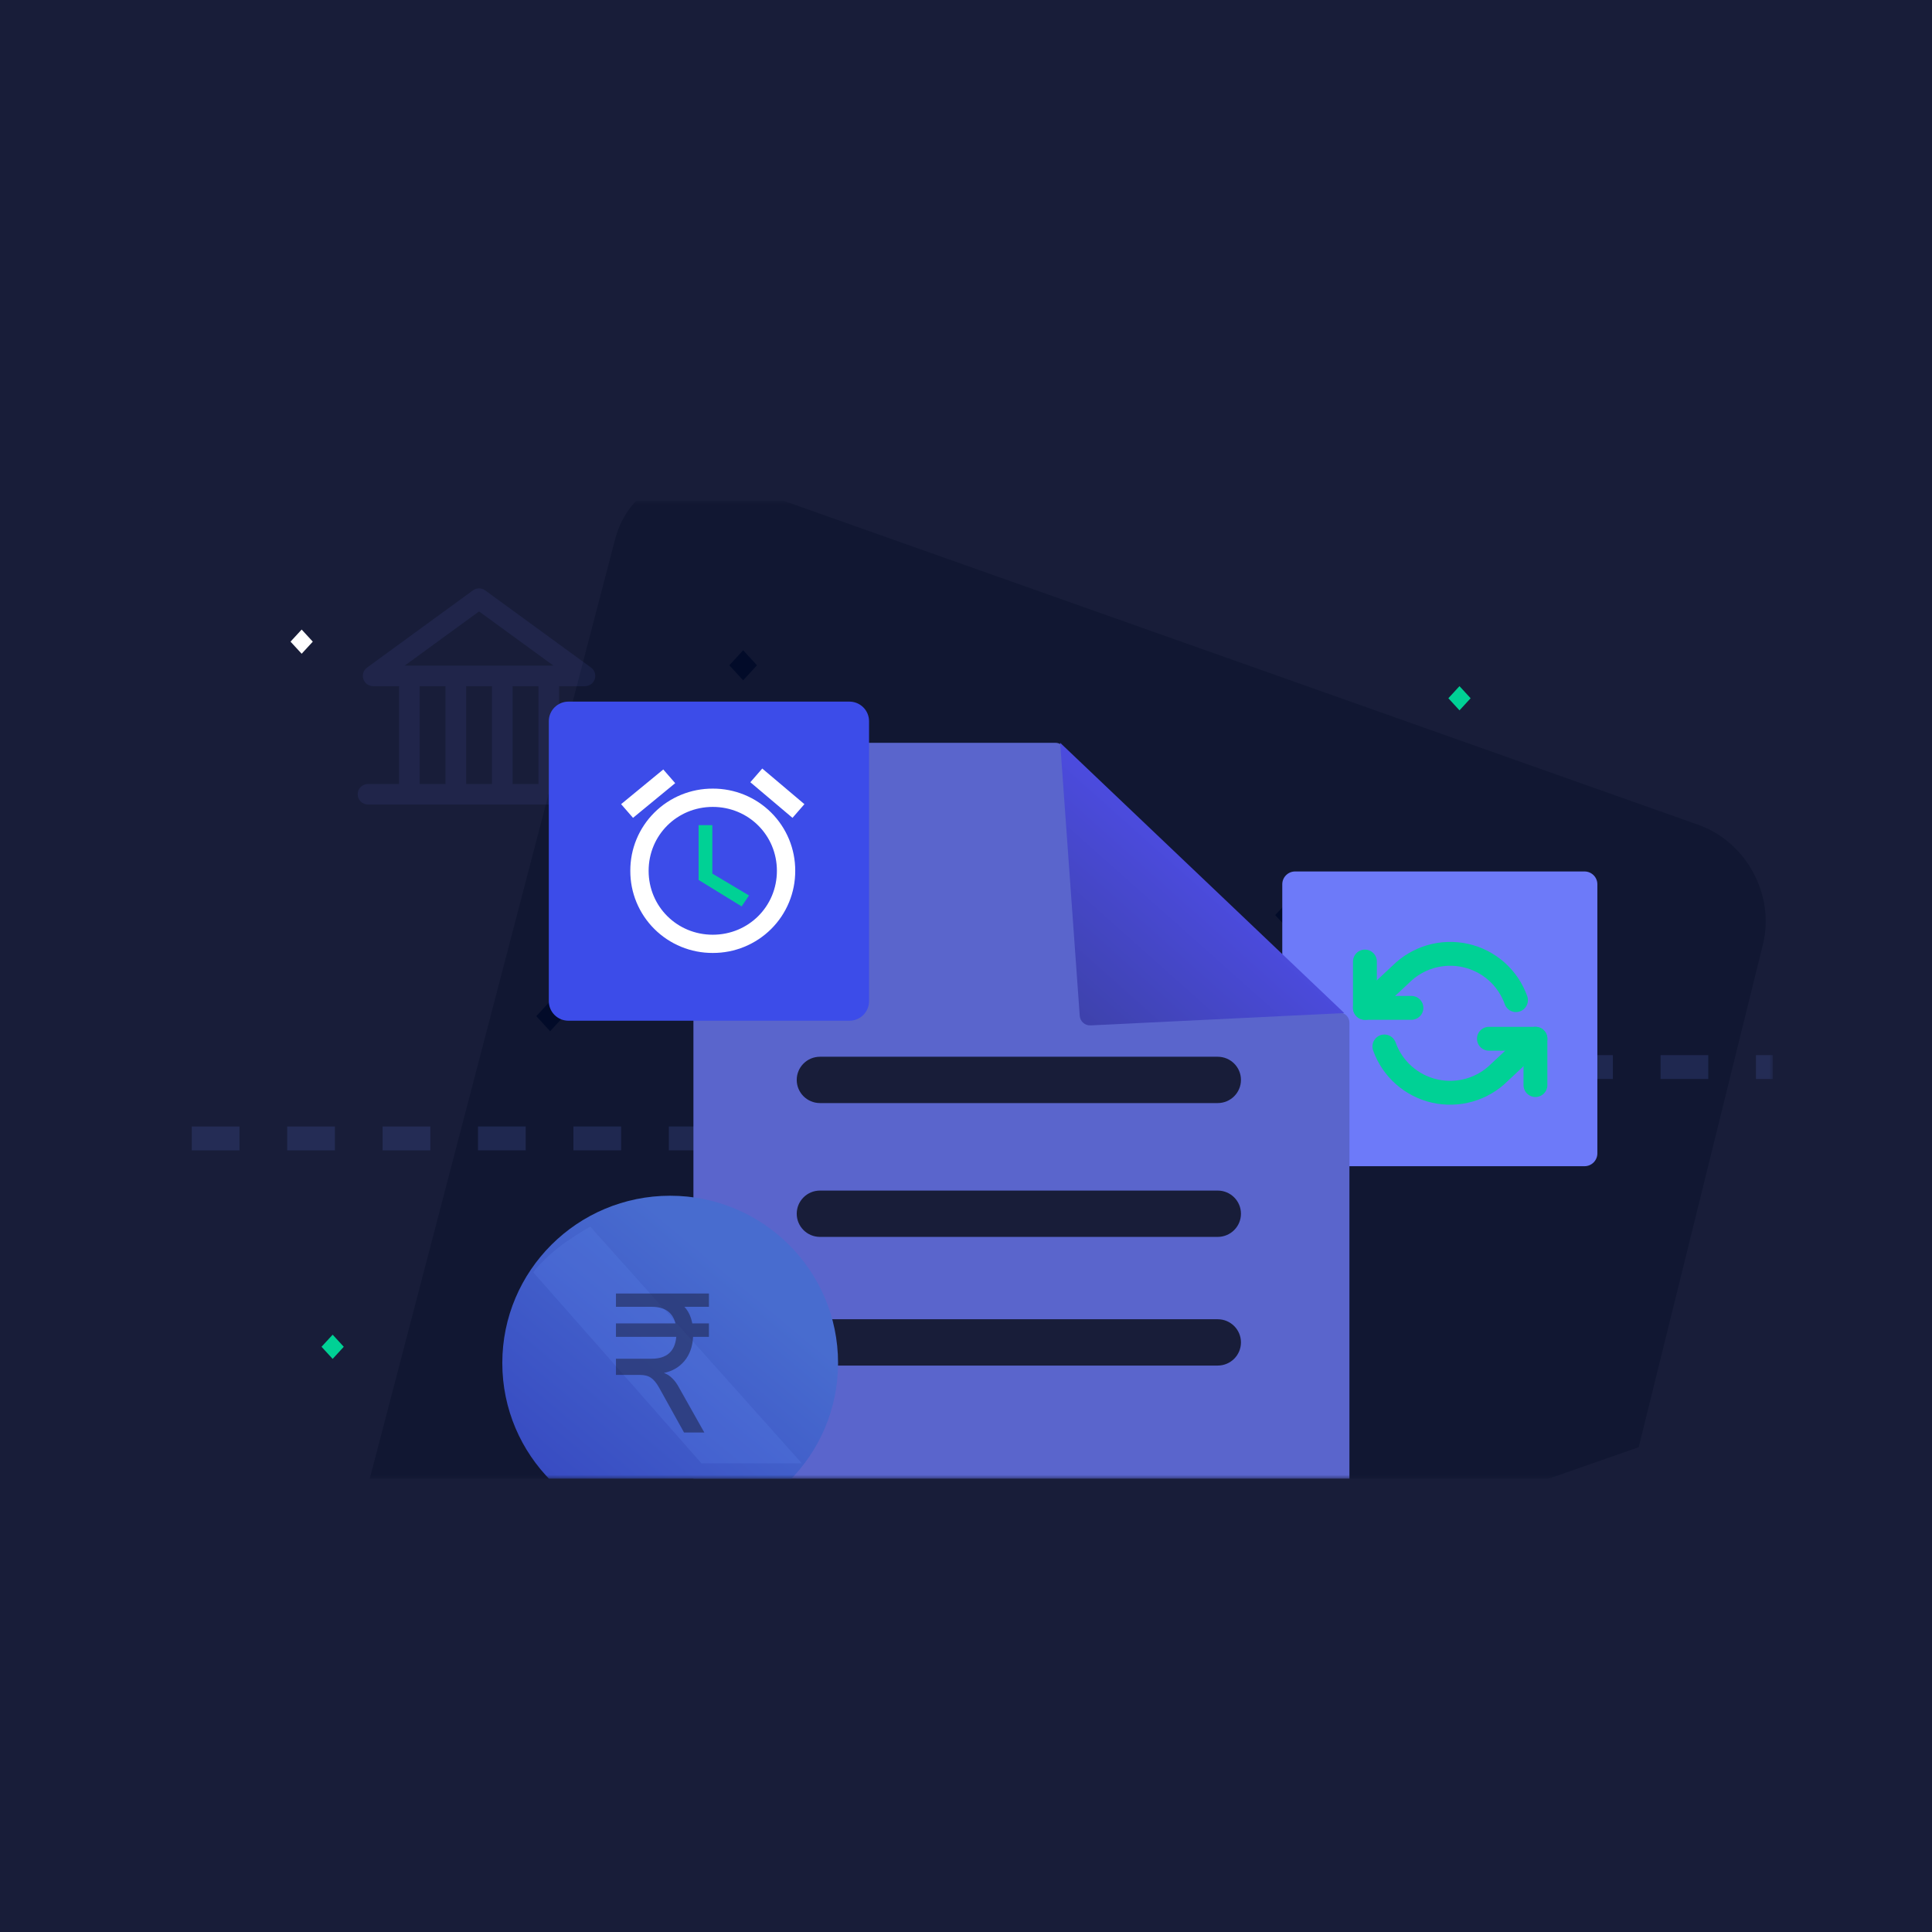<svg width="243" height="243" viewBox="0 0 243 243" fill="none" xmlns="http://www.w3.org/2000/svg">
<rect width="243" height="243" fill="#181D39"/>
<g clip-path="url(#clip0_1309_3716)" filter="url(#filter0_d_1309_3716)">
<mask id="mask0_1309_3716" style="mask-type:luminance" maskUnits="userSpaceOnUse" x="19" y="59" width="204" height="123">
<path d="M19 60.942C19 60.427 19.205 59.933 19.571 59.569C19.936 59.205 20.432 59 20.949 59H221.051C221.568 59 222.064 59.205 222.429 59.569C222.795 59.933 223 60.427 223 60.942V182H19V60.942Z" fill="#C4C4C4"/>
</mask>
<g mask="url(#mask0_1309_3716)">
<path d="M15.752 61.59C15.752 60.903 16.026 60.244 16.513 59.758C17 59.273 17.661 59 18.35 59H247.038C247.728 59 248.389 59.273 248.876 59.758C249.363 60.244 249.637 60.903 249.637 61.59V182H15.752V61.59Z" fill="#181D39"/>
<path d="M184.969 83.823L183.569 82.301L182.169 83.822L183.569 85.345L184.969 83.823ZM43.24 165.394L41.84 163.872L40.44 165.393L41.84 166.914L43.24 165.394Z" fill="#00D195"/>
<path d="M39.342 76.705L37.942 75.184L36.541 76.704L37.942 78.226L39.342 76.705Z" fill="white"/>
<path d="M131.357 109.871L133.099 111.764L131.357 113.656L129.616 111.764L131.357 109.871Z" fill="#00D195"/>
<path d="M93.471 77.785L95.212 79.677L93.471 81.57L91.729 79.677L93.471 77.785ZM162.132 109.206L163.873 111.098L162.132 112.991L160.391 111.098L162.132 109.206ZM69.193 121.919L70.934 123.811L69.193 125.704L67.452 123.811L69.193 121.919Z" fill="#030C2C"/>
<path opacity="0.3" d="M77.37 63.803C78.997 57.575 85.248 54.273 91.334 56.429L213.626 99.749C219.654 101.885 223.268 108.582 221.737 114.78L206.11 178.024L95.405 216.734C93.093 217.542 90.537 217.514 88.127 216.653L52.756 204.014C46.687 201.845 43.09 195.061 44.713 188.845L77.37 63.803Z" fill="#020A23"/>
<path opacity="0.3" d="M101.649 271.66V139.187H20.399M100.86 130.211H223" stroke="#405196" stroke-width="3" stroke-dasharray="6 6"/>
<path d="M199.293 105.609H162.898C162.005 105.609 161.28 106.331 161.28 107.221V141.069C161.28 141.959 162.005 142.681 162.898 142.681H199.293C200.187 142.681 200.911 141.959 200.911 141.069V107.221C200.911 106.331 200.187 105.609 199.293 105.609Z" fill="#6D7AF9"/>
<path d="M171.675 116.938V122.765H177.524M193.121 132.478V126.651H187.272" stroke="#00D195" stroke-width="3.001" stroke-linecap="round" stroke-linejoin="round"/>
<path d="M190.674 121.793C190.179 120.402 189.339 119.157 188.231 118.176C187.124 117.195 185.785 116.51 184.339 116.184C182.894 115.858 181.389 115.903 179.966 116.313C178.542 116.723 177.246 117.486 176.198 118.53L171.675 122.764M193.121 126.649L188.598 130.884C187.55 131.928 186.253 132.691 184.83 133.101C183.406 133.511 181.902 133.556 180.456 133.23C179.011 132.905 177.672 132.219 176.564 131.238C175.456 130.257 174.616 129.013 174.122 127.62" stroke="#00D195" stroke-width="3.001" stroke-linecap="round" stroke-linejoin="round"/>
<g opacity="0.3">
<path opacity="0.3" fill-rule="evenodd" clip-rule="evenodd" d="M61.022 70.254C60.799 70.091 60.531 70.004 60.255 70.004C59.979 70.004 59.71 70.091 59.487 70.254L46.169 79.964C45.948 80.126 45.784 80.352 45.7 80.612C45.616 80.872 45.616 81.152 45.701 81.411C45.786 81.671 45.952 81.897 46.173 82.057C46.395 82.218 46.662 82.304 46.936 82.304H50.185V94.604H46.287C45.942 94.604 45.612 94.74 45.368 94.983C45.124 95.226 44.987 95.555 44.987 95.899C44.987 96.242 45.124 96.571 45.368 96.814C45.612 97.057 45.942 97.193 46.287 97.193H69.005C69.019 97.194 69.032 97.194 69.046 97.193H74.223C74.568 97.193 74.898 97.057 75.142 96.814C75.385 96.571 75.522 96.242 75.522 95.899C75.522 95.555 75.385 95.226 75.142 94.983C74.898 94.74 74.568 94.604 74.223 94.604H70.325V82.304H73.573C73.847 82.304 74.114 82.218 74.336 82.057C74.558 81.897 74.723 81.671 74.808 81.411C74.893 81.152 74.894 80.872 74.81 80.612C74.726 80.352 74.562 80.126 74.341 79.964L61.022 70.254ZM69.025 79.714H69.597L60.255 72.903L50.912 79.714H69.025ZM67.726 82.304V94.604H64.478V82.304H67.726ZM61.879 82.304V94.604H58.631V82.304H61.879ZM56.032 82.304V94.604H52.783V82.304H56.032Z" fill="#6D7AF9"/>
<path d="M71.739 93.574V113.376" stroke="#6D7AF9" stroke-width="2.49" stroke-linecap="round" stroke-linejoin="round"/>
</g>
<path d="M87.217 90.721C87.217 90.377 87.354 90.048 87.597 89.805C87.841 89.562 88.171 89.426 88.516 89.426H132.73C132.982 89.426 133.228 89.498 133.438 89.635C133.649 89.771 133.816 89.966 133.918 90.195L148.471 122.86C148.575 123.092 148.744 123.289 148.959 123.426C149.174 123.562 149.424 123.633 149.679 123.629L168.407 123.338C168.579 123.336 168.75 123.367 168.91 123.431C169.07 123.495 169.216 123.59 169.339 123.71C169.461 123.831 169.559 123.974 169.626 124.133C169.692 124.291 169.726 124.461 169.726 124.633V181.999C169.726 182.343 169.589 182.672 169.346 182.915C169.102 183.158 168.772 183.294 168.427 183.294H88.516C88.171 183.294 87.841 183.158 87.597 182.915C87.354 182.672 87.217 182.343 87.217 181.999V90.721Z" fill="#5A65CC"/>
<path d="M153.159 128.914H103.134C101.519 128.914 100.21 130.218 100.21 131.827C100.21 133.436 101.519 134.74 103.134 134.74H153.159C154.774 134.74 156.083 133.436 156.083 131.827C156.083 130.218 154.774 128.914 153.159 128.914Z" fill="#181D39"/>
<path d="M153.159 145.746H103.134C101.519 145.746 100.21 147.05 100.21 148.659C100.21 150.268 101.519 151.572 103.134 151.572H153.159C154.774 151.572 156.083 150.268 156.083 148.659C156.083 147.05 154.774 145.746 153.159 145.746Z" fill="#181D39"/>
<path d="M153.159 161.93H103.134C101.519 161.93 100.21 163.234 100.21 164.843C100.21 166.452 101.519 167.756 103.134 167.756H153.159C154.774 167.756 156.083 166.452 156.083 164.843C156.083 163.234 154.774 161.93 153.159 161.93Z" fill="#181D39"/>
<path d="M105.408 167.434C105.408 179.054 95.954 188.473 84.293 188.473C72.631 188.473 63.178 179.054 63.178 167.434C63.178 155.814 72.631 146.395 84.293 146.395C95.954 146.395 105.408 155.814 105.408 167.434Z" fill="url(#paint0_linear_1309_3716)"/>
<path opacity="0.2" d="M100.86 180.056L74.243 150.277C73.447 150.729 71.513 151.902 70.148 152.985C68.783 154.068 67.418 155.466 67.077 156.03L88.234 180.056H100.86Z" fill="#6288F2"/>
<path opacity="0.5" d="M89.166 160.365H86.076C86.574 160.889 86.906 161.584 87.072 162.451H89.166V164.146H87.175C87.106 165.373 86.747 166.379 86.097 167.165C85.448 167.95 84.584 168.458 83.505 168.687C83.899 168.822 84.254 169.049 84.542 169.35C84.86 169.644 85.157 170.053 85.433 170.577L88.585 176.174H86.035L82.925 170.577C82.593 169.972 82.247 169.546 81.888 169.301C81.542 169.055 81.073 168.932 80.478 168.932H77.471V166.895H81.95C83.858 166.895 84.895 165.978 85.06 164.146H77.471V162.451H84.956C84.611 161.06 83.609 160.365 81.95 160.365H77.471V158.695H89.166V160.365Z" fill="#181D39"/>
<path d="M169.076 123.418L133.344 89.426L135.806 123.769C135.83 124.106 135.986 124.421 136.24 124.645C136.494 124.87 136.826 124.986 137.165 124.97L169.076 123.418Z" fill="url(#paint1_linear_1309_3716)"/>
<path d="M106.833 124.383H71.499C71.174 124.383 70.853 124.319 70.552 124.196C70.252 124.072 69.98 123.89 69.75 123.661C69.52 123.432 69.338 123.161 69.214 122.862C69.09 122.563 69.025 122.242 69.026 121.918V86.711C69.025 86.387 69.09 86.066 69.214 85.767C69.338 85.468 69.52 85.197 69.75 84.968C69.98 84.739 70.252 84.557 70.552 84.433C70.853 84.31 71.174 84.246 71.499 84.246H106.833C107.157 84.246 107.479 84.31 107.779 84.433C108.079 84.557 108.352 84.739 108.582 84.968C108.811 85.197 108.994 85.468 109.118 85.767C109.242 86.066 109.306 86.387 109.306 86.711V121.918C109.306 122.242 109.242 122.563 109.118 122.862C108.994 123.161 108.812 123.433 108.582 123.662C108.352 123.891 108.08 124.072 107.779 124.196C107.479 124.32 107.157 124.383 106.833 124.383Z" fill="#3C4CE9"/>
<path d="M101.176 97.144L95.874 92.664L94.375 94.386L99.677 98.867L101.176 97.144ZM84.923 94.503L83.424 92.781L78.121 97.144L79.62 98.866L84.923 94.503ZM89.649 95.189C88.285 95.184 86.934 95.447 85.673 95.965C84.412 96.482 83.267 97.243 82.303 98.204C81.338 99.165 80.575 100.306 80.055 101.562C79.536 102.819 79.272 104.165 79.278 105.524C79.272 106.883 79.536 108.229 80.055 109.486C80.575 110.742 81.338 111.884 82.303 112.844C83.267 113.805 84.412 114.566 85.673 115.083C86.934 115.601 88.285 115.864 89.649 115.859C91.013 115.864 92.364 115.601 93.625 115.083C94.886 114.566 96.031 113.805 96.996 112.844C97.96 111.884 98.723 110.742 99.243 109.486C99.762 108.229 100.026 106.883 100.021 105.524C100.026 104.165 99.762 102.819 99.243 101.562C98.723 100.306 97.96 99.165 96.996 98.204C96.031 97.243 94.886 96.482 93.625 95.965C92.364 95.447 91.013 95.184 89.649 95.189ZM89.649 113.566C85.152 113.566 81.582 110.005 81.582 105.528C81.582 101.047 85.156 97.49 89.649 97.49C94.145 97.49 97.716 101.051 97.716 105.528C97.716 110.004 94.145 113.566 89.649 113.566Z" fill="white"/>
<path d="M87.867 99.785H89.595V105.876L94.205 108.63L93.282 110.007L87.867 106.675V99.785Z" fill="#00D195"/>
</g>
</g>
<defs>
<filter id="filter0_d_1309_3716" x="15" y="59" width="212" height="131" filterUnits="userSpaceOnUse" color-interpolation-filters="sRGB">
<feFlood flood-opacity="0" result="BackgroundImageFix"/>
<feColorMatrix in="SourceAlpha" type="matrix" values="0 0 0 0 0 0 0 0 0 0 0 0 0 0 0 0 0 0 127 0" result="hardAlpha"/>
<feOffset dy="4"/>
<feGaussianBlur stdDeviation="2"/>
<feComposite in2="hardAlpha" operator="out"/>
<feColorMatrix type="matrix" values="0 0 0 0 0 0 0 0 0 0 0 0 0 0 0 0 0 0 0.25 0"/>
<feBlend mode="normal" in2="BackgroundImageFix" result="effect1_dropShadow_1309_3716"/>
<feBlend mode="normal" in="SourceGraphic" in2="effect1_dropShadow_1309_3716" result="shape"/>
</filter>
<linearGradient id="paint0_linear_1309_3716" x1="58.95" y1="128.664" x2="-0.179" y2="199.747" gradientUnits="userSpaceOnUse">
<stop stop-color="#486CCF"/>
<stop offset="0.958" stop-color="#1F19AE"/>
</linearGradient>
<linearGradient id="paint1_linear_1309_3716" x1="129.693" y1="73.031" x2="74.459" y2="135.045" gradientUnits="userSpaceOnUse">
<stop stop-color="#514FF3"/>
<stop offset="0.949" stop-color="#25314F"/>
</linearGradient>
<clipPath id="clip0_1309_3716">
<rect width="204" height="123" fill="white" transform="translate(19 59)"/>
</clipPath>
</defs>
</svg>

